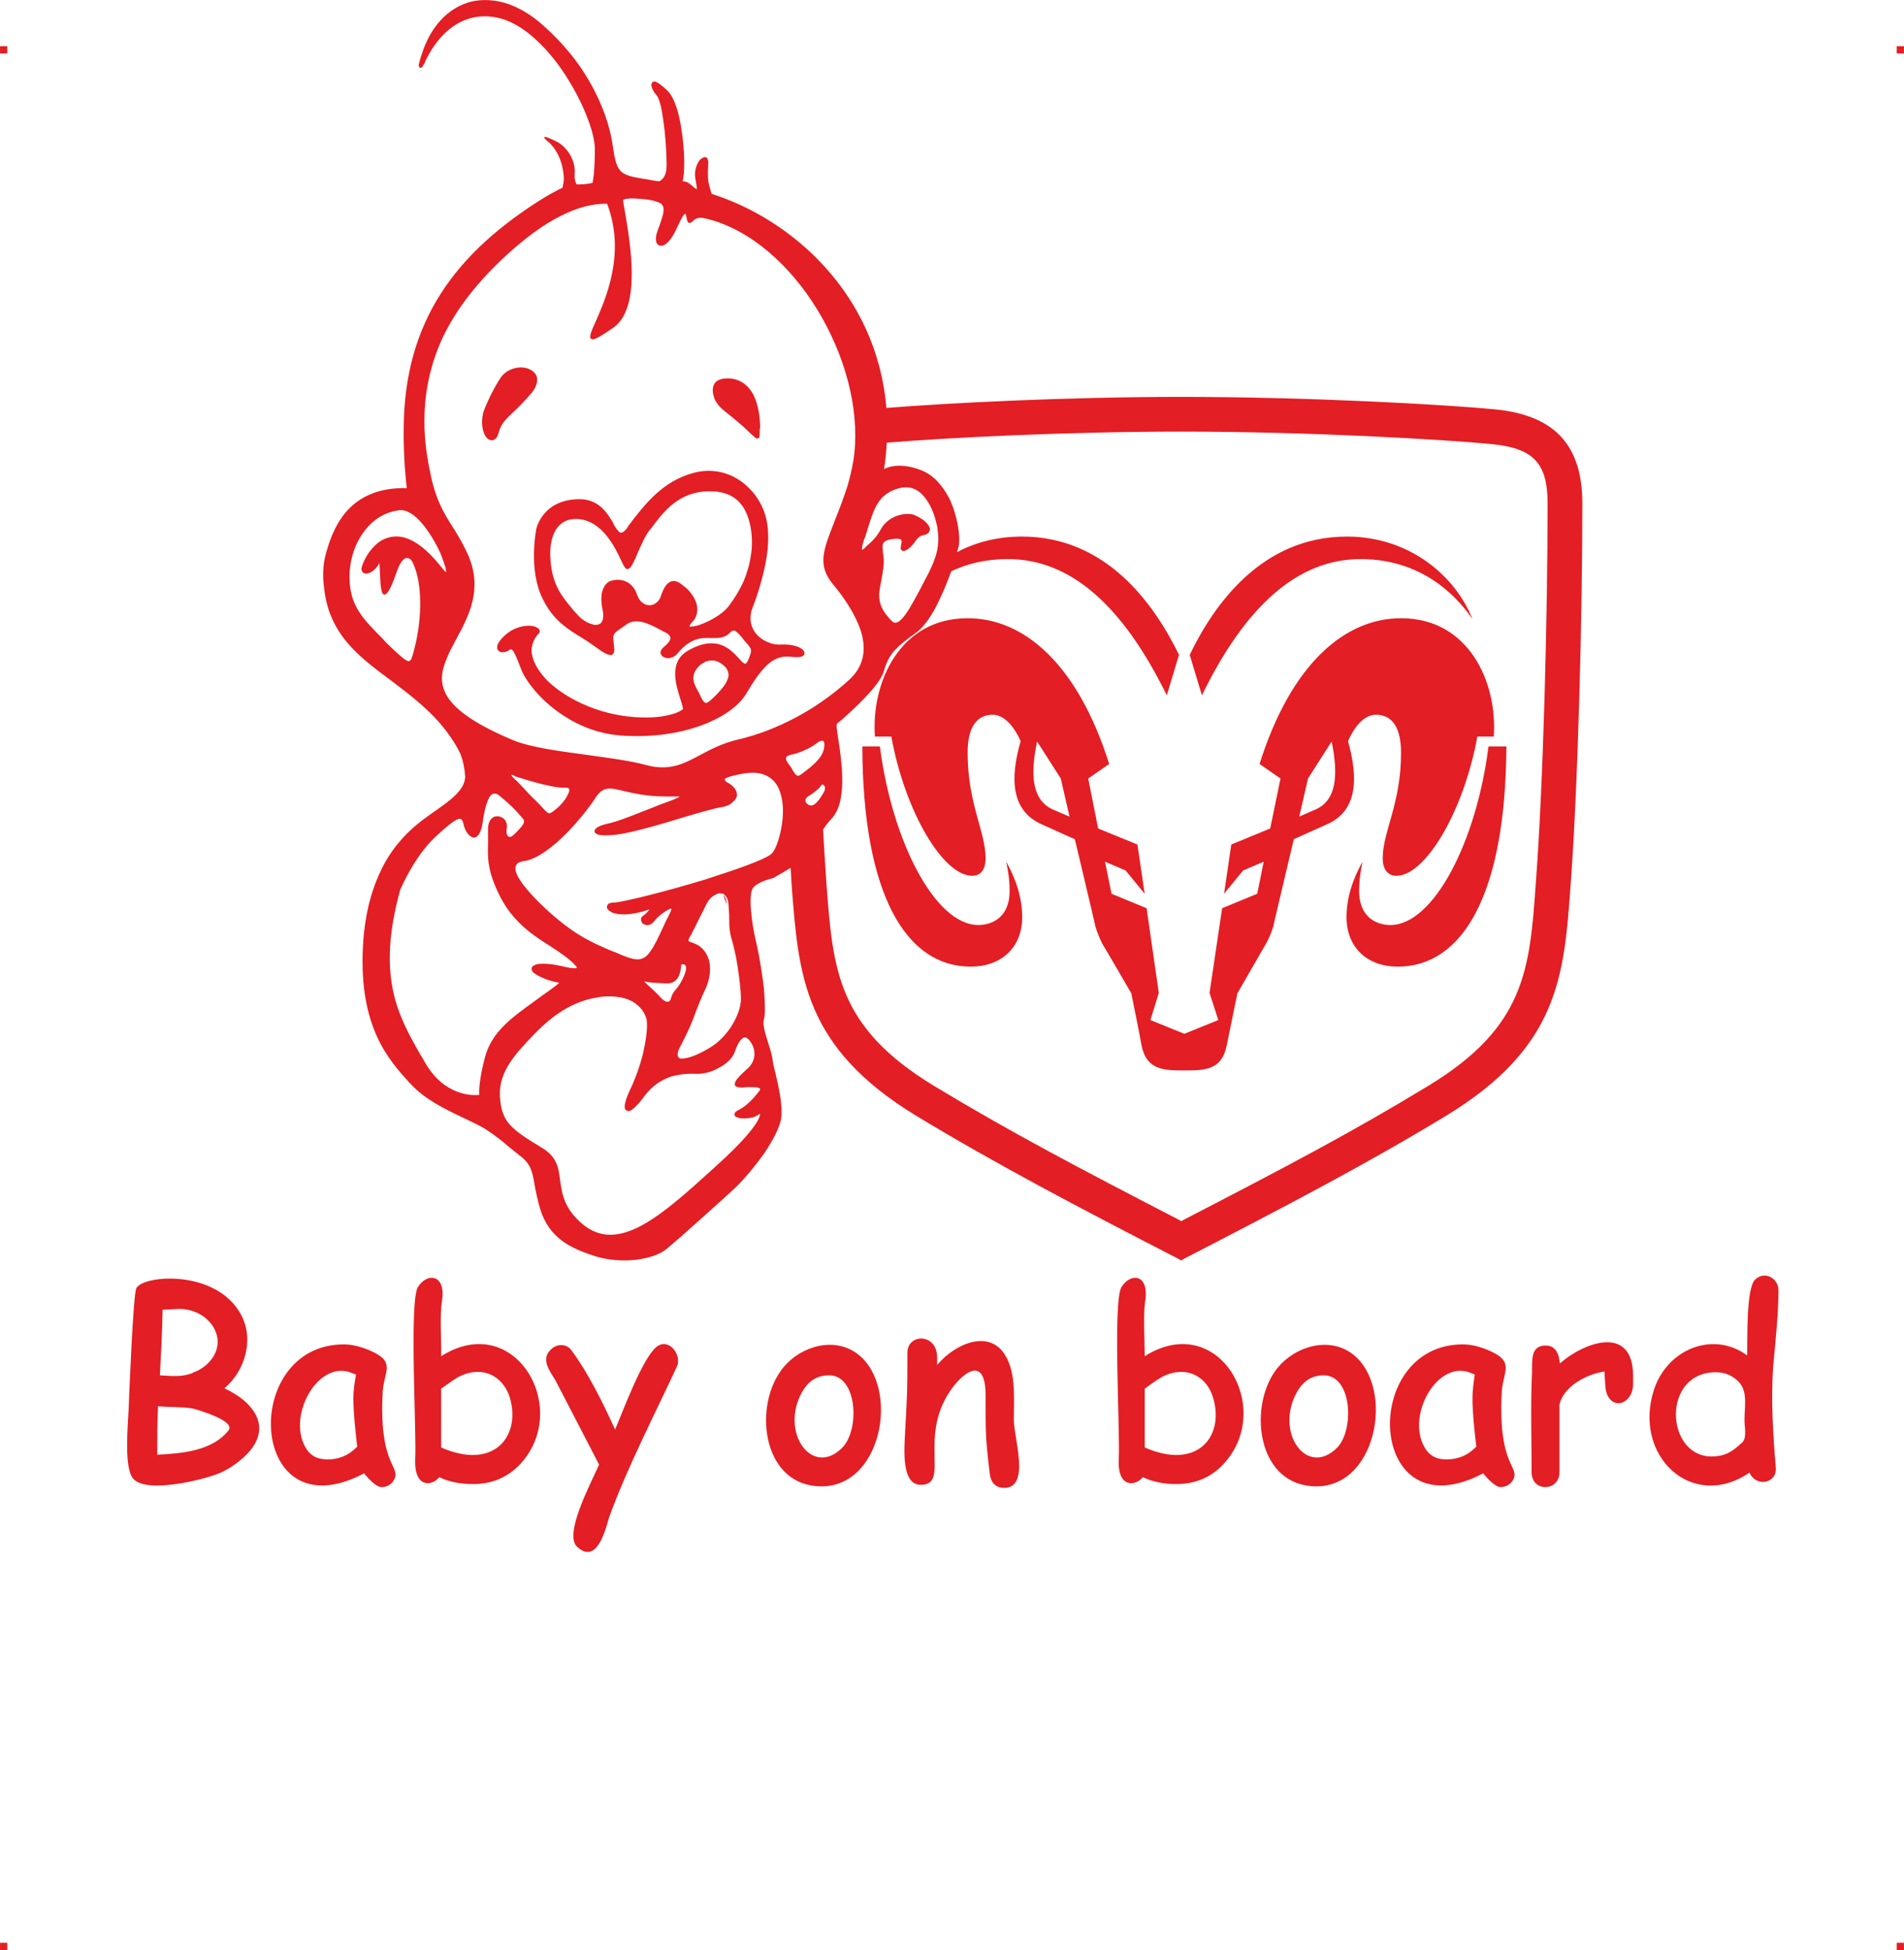 <?xml version="1.0" encoding="UTF-8"?>
<!DOCTYPE svg PUBLIC "-//W3C//DTD SVG 1.1//EN" "http://www.w3.org/Graphics/SVG/1.1/DTD/svg11.dtd">
<!-- Creator: CorelDRAW 2019 (64-Bit) -->
<svg xmlns="http://www.w3.org/2000/svg" xml:space="preserve" width="4.994in" height="5.114in" version="1.1" style="shape-rendering:geometricPrecision; text-rendering:geometricPrecision; image-rendering:optimizeQuality; fill-rule:evenodd; clip-rule:evenodd"
viewBox="0 0 1438.31 1472.94"
 xmlns:xlink="http://www.w3.org/1999/xlink"
 xmlns:xodm="http://www.corel.com/coreldraw/odm/2003">
 <defs>
  <style type="text/css">
   <![CDATA[
    .fil0 {fill:#E31E24}
   ]]>
  </style>
 </defs>
 <g id="Layer_x0020_1">
  <g id="_2724864788816">
   <g id="_621909184">
    <rect class="fil0" x="-0" y="34.88" width="5.46" height="5.5"/>
    <rect class="fil0" x="1432.85" y="34.88" width="5.46" height="5.5"/>
    <rect class="fil0" x="-0" y="1467.44" width="5.46" height="5.5"/>
    <rect class="fil0" x="1432.85" y="1467.44" width="5.46" height="5.5"/>
   </g>
   <g id="_621908544">
    <path class="fil0" d="M307.84 499.24c2.02,0.58 2.88,-0.87 3.75,-4.04 7.78,-25.94 6.92,-51.6 2.31,-64.85 -1.15,-3.46 -2.31,-6.34 -3.75,-7.78 -1.44,-1.15 -2.59,-1.44 -4.04,-0.87 -2.31,1.15 -4.61,4.61 -6.92,11.53 -4.32,12.68 -7.21,16.43 -9.22,15.85 -2.31,-0.87 -2.59,-7.78 -2.88,-14.41 -0.29,-4.9 -0.29,-9.51 -0.87,-9.8 -0.29,-0.29 0.29,0.58 0,1.15 -1.73,2.88 -4.04,5.19 -6.34,6.34l0 0c-1.15,0.58 -2.31,0.87 -3.17,0.87l0 0c-1.15,0 -2.02,-0.29 -2.59,-0.87 -0.58,-0.58 -0.87,-1.44 -1.15,-2.31 0,-1.73 2.02,-7.78 6.34,-13.55 2.88,-3.75 6.34,-7.21 10.66,-9.22 4.61,-2.02 9.8,-2.88 15.85,-1.15 7.78,2.31 16.72,8.65 27.09,21.62 2.02,2.59 3.17,4.04 4.04,4.32 0,0 0,-1.15 -0.29,-2.88 -0.87,-2.88 -2.31,-7.21 -4.32,-12.11 -6.63,-14.12 -19.02,-32.86 -30.55,-31.71 -11.53,1.44 -20.47,7.49 -26.81,16.14 -7.49,9.8 -11.24,23.06 -10.95,35.45 0.29,20.47 10.09,30.55 24.79,45.25 1.15,1.15 2.02,2.31 3.17,3.46 8.36,8.07 12.97,12.39 15.85,13.55l0 0zm822.64 -189.95c-38.91,-3.75 -141.53,-9.51 -238.09,-9.51 -85.9,0 -176.69,4.61 -222.81,8.36 -7.21,-86.47 -71.77,-142.68 -132.01,-161.7 -1.15,-3.75 -2.02,-6.63 -2.59,-9.8 -0.29,-3.46 -0.29,-7.21 0,-12.39 0.29,-2.31 -0.29,-4.04 -0.87,-4.9 -0.87,-0.87 -2.02,-0.87 -2.88,-0.29 -0.87,0.29 -1.73,0.87 -2.59,1.73 -2.31,2.88 -4.32,8.36 -3.46,13.55l0 0.29c0.87,4.04 1.15,6.34 1.15,8.36 -1.44,-0.87 -2.59,-1.73 -3.46,-2.59 -2.02,-1.73 -3.75,-3.46 -7.21,-3.46 1.73,-6.05 1.73,-23.06 -0.87,-38.91 -1.73,-12.39 -5.19,-23.92 -10.38,-29.4 -4.61,-4.32 -7.49,-6.34 -9.22,-6.92 -1.15,-0.29 -2.02,0 -2.59,0.58 -0.29,0.58 -0.58,1.44 -0.58,2.31 0.29,2.02 1.73,4.9 4.04,7.49 2.02,2.31 3.75,9.51 4.9,18.16 1.73,11.53 2.59,25.08 2.59,34.59 0,3.75 -0.58,6.34 -1.73,8.36 -0.87,1.73 -2.31,2.88 -3.75,3.75 -3.17,-0.29 -6.05,-0.87 -8.94,-1.44 -1.73,-0.29 -3.46,-0.58 -5.48,-0.87 -8.36,-1.44 -12.97,-2.88 -15.56,-6.34 -2.88,-3.75 -4.04,-9.8 -5.48,-19.89 -2.02,-13.26 -7.49,-29.98 -17.58,-47.27 -8.07,-14.12 -19.6,-28.54 -34.88,-42.08 -8.36,-7.49 -17.01,-12.68 -25.65,-15.85 -9.8,-3.46 -19.6,-4.04 -28.54,-2.02 -8.94,2.31 -17.01,7.21 -23.64,14.7 -5.19,5.77 -9.51,13.26 -12.68,21.91 -1.73,4.9 -2.88,8.65 -3.17,10.66 -0.29,0.58 -0.29,1.15 0,1.44l0 0c0.29,1.44 0.87,1.73 2.31,0.87 0.29,-0.58 0.87,-1.15 1.44,-2.31l0.29 -0.29 0 0 0 0c0.58,-1.73 17.01,-42.66 55.05,-34.88 16.72,3.46 32.86,17.87 45.83,35.17 16.72,22.77 27.96,50.15 27.96,64.28 0,6.92 -0.29,12.39 -0.58,16.72 -0.29,3.75 -0.87,6.34 -1.15,8.65 -4.9,1.15 -7.78,1.15 -10.38,1.15l0 0c-0.58,0 -1.15,0 -1.73,0 -0.58,-1.15 -0.87,-2.02 -1.15,-3.17 -0.29,-1.15 -0.29,-2.59 -0.29,-4.04 0.58,-5.48 -0.87,-10.38 -3.17,-14.7 -2.59,-4.61 -6.63,-8.65 -10.95,-10.66 -16.43,-8.07 -5.19,1.15 -4.61,1.44l0 0c0,0.29 8.65,7.21 10.38,23.64 0.29,2.02 0.29,4.04 0,5.77 -0.29,1.44 -0.58,2.88 -0.87,4.32 -1.44,0.58 -3.17,1.44 -5.19,2.59 -2.31,1.15 -4.9,2.59 -7.78,4.32 -33.72,20.75 -60.53,44.39 -78.69,72.64 -18.16,28.25 -27.96,61.4 -28.25,101.75 -0.29,22.48 1.73,40.64 2.31,45.54 -22.19,-0.58 -36.32,7.21 -45.54,17.58 -9.22,10.66 -13.55,23.92 -16.14,34.3 -1.44,6.05 -2.02,14.12 -0.87,22.77 0.87,7.78 2.59,16.14 6.05,23.64 8.65,20.18 26.23,33.44 44.97,47.27 14.41,10.95 29.69,22.48 41.22,37.76 4.9,6.34 8.36,12.11 10.95,17.58 2.02,5.48 3.17,10.95 3.46,17.01 0,10.09 -11.82,18.45 -23.92,26.81 -2.31,1.73 -4.9,3.46 -7.21,5.19 -6.92,5.19 -17.87,14.12 -27.38,29.4 -9.22,15.28 -17.29,36.89 -18.74,67.74 -2.88,59.95 19.31,84.46 34.88,101.75l1.15 1.15c10.38,11.53 25.94,19.02 39.2,25.37 6.63,3.17 12.97,6.05 17.58,8.94 8.07,5.48 10.95,7.78 14.41,10.66l0 0c2.59,2.31 5.48,4.61 10.95,8.94 8.65,6.34 9.8,12.11 11.53,22.19 0.87,4.9 2.02,10.66 4.04,17.87 3.46,11.53 9.51,19.31 17.01,24.79 7.49,5.48 16.14,8.65 25.08,11.53 9.22,2.88 20.47,3.75 30.55,2.59 9.51,-1.15 18.45,-4.04 23.64,-8.65 5.19,-4.32 14.12,-12.11 23.35,-20.47 9.8,-8.65 19.89,-17.87 26.52,-23.92 7.21,-6.63 16.43,-17.58 23.92,-28.25 6.05,-9.22 10.95,-18.45 12.11,-25.08 1.44,-10.38 -1.73,-23.64 -4.04,-33.72 -1.15,-4.32 -2.02,-8.07 -2.31,-10.66 -0.29,-3.17 -1.73,-7.78 -3.17,-12.39 -2.31,-7.21 -4.61,-14.7 -3.46,-18.45 1.15,-3.46 0.87,-12.68 0,-23.64 -0.29,-3.17 -2.88,-22.48 -6.05,-35.45 -3.17,-13.26 -6.05,-35.45 -2.02,-40.35 4.04,-4.9 14.99,-7.21 14.99,-7.21l0 0c5.19,-2.88 9.51,-5.48 13.26,-7.78 0.29,4.9 0.58,9.51 0.87,14.12 5.19,67.74 9.22,121.35 93.68,172.94 60.53,36.61 120.77,68.31 199.18,108.67l1.44 0.87 1.15 -0.87c78.69,-40.64 138.93,-72.06 199.18,-108.67 84.74,-51.6 88.78,-105.21 93.68,-172.94 5.77,-76.67 8.94,-206.38 8.94,-289.39 0,-43.81 -20.75,-66.3 -64.85,-70.91l0 0 -0 -0zm-460.61 25.08c45.25,-3.75 136.05,-8.36 222.52,-8.36 95.7,0 196.87,5.77 235.2,9.51 30.84,3.17 41.51,14.41 41.51,44.68 0,82.73 -3.17,211.57 -8.94,287.38l0 0c-4.61,65.14 -8.07,108.09 -81,152.48 -57.36,34.88 -107.8,61.4 -184.19,100.89l-2.59 1.44 -2.59 -1.44c-74.08,-38.34 -126.83,-66.01 -184.47,-100.89 -72.92,-44.39 -76.1,-87.34 -81,-152.48 -0.87,-12.39 -1.73,-26.23 -2.59,-40.93 1.44,-2.31 3.17,-4.61 5.48,-7.21 3.17,-3.17 5.48,-7.21 6.92,-12.11 2.02,-7.21 2.59,-16.14 1.73,-27.96 -0.87,-10.09 -2.02,-17.58 -2.88,-22.77 -0.87,-6.05 -1.44,-9.22 -0.58,-10.09 2.02,-1.44 14.7,-12.39 24.5,-23.35 5.48,-6.05 9.8,-12.11 10.95,-16.72 1.73,-6.05 4.04,-10.66 7.78,-14.99 3.75,-4.04 8.94,-8.36 16.43,-13.55 6.34,-4.61 12.39,-13.84 17.29,-24.21 3.46,-7.21 6.63,-14.99 9.22,-22.19 11.53,-5.48 25.65,-9.22 42.66,-9.22 47.85,0 87.05,35.45 120.2,102.9l9.22 -30.55 0 0c-19.02,-38.91 -55.05,-89.35 -118.76,-89.35 -18.45,0 -34.88,4.32 -49,11.82 0.58,-2.02 1.15,-3.75 1.44,-4.9 1.15,-6.92 -0.87,-22.48 -7.21,-35.74 -4.9,-9.22 -11.53,-17.58 -21.33,-21.33 -13.55,-5.19 -22.77,-3.46 -27.96,-0.87 1.15,-6.92 1.73,-13.55 2.02,-19.89l0 0zm-245.87 -171.5c-14.12,6.92 -28.25,17.87 -40.93,29.4 -21.04,19.31 -38.05,40.07 -49,63.41 -10.66,23.35 -15.56,49.29 -12.68,78.98 0.29,3.46 0.87,7.21 1.44,10.66 0.58,3.75 1.15,7.21 2.02,10.95 4.04,21.33 10.95,32.28 17.87,42.95 3.75,6.05 7.49,12.39 10.95,20.18 11.24,25.94 0.29,46.12 -9.22,63.7 -2.59,4.9 -5.19,9.51 -6.92,14.12 -8.65,19.89 -5.77,38.34 49.58,61.68 12.97,5.48 34.3,8.36 55.92,11.24 16.14,2.31 32.57,4.32 45.25,7.78 17.58,4.61 27.96,-0.87 40.35,-7.49 8.07,-4.32 16.72,-8.94 28.82,-11.82 14.99,-3.46 29.69,-9.22 43.81,-16.72 14.12,-7.49 27.67,-17.01 40.07,-28.25 12.11,-10.95 12.97,-24.21 8.94,-37.18 -4.32,-12.97 -13.26,-25.94 -21.04,-35.17 -11.82,-14.41 -7.49,-25.37 0.87,-46.7l0 0c2.88,-7.21 6.34,-16.14 9.8,-26.52 2.02,-6.63 3.46,-12.97 4.61,-19.31 11.24,-68.03 -38.62,-160.55 -104.63,-181.88 -3.17,-0.87 -6.05,-1.73 -9.22,-2.31 -4.04,-0.58 -6.34,1.44 -7.49,2.59l0 0c-0.58,0.58 -1.15,1.15 -1.73,1.15 -1.44,0.29 -2.02,-0.29 -2.59,-2.59 -0.29,-2.31 -0.87,-4.32 -1.15,-4.32 -0.87,0 -2.59,2.59 -6.05,10.09 -3.17,7.21 -6.34,11.24 -8.94,12.97 -1.15,0.87 -2.31,1.15 -3.17,1.15 -1.15,0 -2.02,-0.29 -2.88,-1.15 -0.87,-0.87 -1.15,-2.02 -1.15,-3.75 -0.29,-2.59 1.15,-6.34 2.59,-10.09 2.02,-6.05 4.61,-12.39 2.31,-15.56 -0.29,-0.58 -0.87,-1.15 -1.44,-1.44 -3.46,-2.02 -9.8,-3.17 -15.85,-3.46 -5.77,-0.58 -10.95,-0.29 -12.39,0.87 0,0 0,0 0,0l0 0c-0.29,0.29 0.58,4.04 1.44,9.51 3.75,22.19 12.68,72.06 -8.94,87.05 -10.95,7.49 -15.56,10.09 -17.01,8.07 -1.15,-1.73 0.58,-5.77 3.46,-12.11 7.49,-17.01 23.35,-51.88 8.94,-89.64 -11.24,-0.29 -23.06,3.17 -34.59,8.94l0 0 -0 0zm47.56 434.67c-10.95,-2.59 -16.14,-4.04 -22.19,5.77 -4.32,6.63 -15.56,21.33 -28.25,32.57 -8.36,7.21 -17.01,13.26 -24.79,14.41 -2.02,0.29 -3.75,0.87 -4.9,1.44 -1.44,1.15 -2.31,2.59 -2.02,4.61 0,2.31 1.15,4.9 3.17,8.07 4.61,7.21 13.26,16.43 23.64,25.65 19.31,17.01 31.42,21.91 43.81,27.38 1.73,0.58 3.46,1.44 5.19,2.02 22.19,9.8 23.35,7.78 38.05,-24.21 0.87,-1.73 2.02,-3.75 2.88,-5.77 0.87,-1.73 1.15,-2.59 0.87,-3.17 0,0 0,0 0,0 -0.58,0 -1.15,0 -1.73,0.58 -3.17,1.44 -7.78,4.9 -10.66,8.36l0 0c-2.31,3.17 -4.61,3.75 -6.63,3.46 -0.87,-0.29 -1.73,-0.58 -2.59,-1.15 -0.58,-0.87 -0.87,-1.44 -1.15,-2.31 -0.29,-1.44 0.29,-2.88 1.44,-3.46 1.73,-1.15 3.75,-3.17 4.9,-4.9l0 0c-14.12,4.9 -23.64,4.32 -28.25,2.31 -1.73,-0.87 -2.88,-1.73 -3.46,-2.59 -0.58,-1.15 -0.58,-2.31 0.29,-3.46l0 0c0.58,-0.87 2.31,-1.44 4.9,-1.44 6.63,-0.29 38.91,-8.36 68.31,-17.29 23.35,-7.49 44.97,-14.99 50.15,-19.31 3.46,-2.59 7.49,-14.41 8.65,-26.81 0.58,-6.34 0.29,-12.68 -1.44,-18.45 -1.44,-5.48 -4.32,-10.09 -8.94,-12.97 -4.61,-2.88 -10.66,-4.04 -19.31,-2.59 -6.34,1.15 -11.24,2.31 -13.55,3.75 -1.15,0.58 -0.58,2.02 2.88,3.75 2.31,1.44 4.04,3.17 4.9,4.9 0.87,1.44 1.15,3.17 0.87,4.9 -0.58,1.44 -1.44,2.88 -2.88,4.04 -1.73,2.02 -4.9,3.46 -8.65,4.04 -4.32,0.58 -14.41,3.46 -26.23,6.92 -17.87,5.48 -40.07,12.11 -53.04,13.84 -8.07,0.87 -12.68,0.58 -14.7,-0.29 -1.15,-0.58 -1.73,-1.15 -2.02,-2.02 0,-0.87 0.29,-1.73 1.15,-2.31 1.15,-1.44 4.32,-2.59 7.78,-3.46 6.34,-1.15 17.01,-5.19 27.67,-9.51 5.48,-2.02 10.66,-4.32 15.56,-6.05 7.21,-2.59 11.53,-4.32 12.11,-5.19 -0.29,0 -3.17,0 -9.8,0 -14.41,0 -24.5,-2.31 -31.99,-4.04zm-44.96 -2.59c-10.38,0.58 -37.47,-8.65 -37.76,-8.65l0 -0.29c-1.44,-0.58 -2.31,-0.87 -2.59,-0.87 0,0.87 0.87,1.73 2.02,2.88 2.31,1.73 4.04,4.04 7.21,7.21 2.31,2.59 5.48,6.05 10.09,10.38 1.73,1.73 3.17,3.17 4.32,4.61 4.9,5.19 4.9,5.19 9.8,1.15 3.46,-2.59 7.49,-7.21 9.22,-11.24 0.58,-1.15 1.15,-2.31 1.15,-3.17 0,-0.87 -0.29,-1.44 -0.87,-1.73 -0.58,-0.29 -1.44,-0.29 -2.59,-0.29l0 -0zm190.53 -33.73c-6.63,5.48 -17.29,8.36 -17.29,8.36l0 0c-5.19,0.87 -6.34,2.02 -6.05,3.46 0,1.44 1.15,2.88 2.31,4.61 0.58,0.87 1.15,1.44 1.73,2.31 0.29,0.58 0.58,1.15 0.87,1.73 0.87,1.15 1.44,2.31 2.02,2.88 1.15,1.44 2.31,2.02 4.04,0.58 0.58,-0.29 1.15,-0.87 2.02,-1.44 4.61,-3.46 12.39,-9.22 14.99,-15.85 0.87,-2.59 1.15,-4.9 0.87,-6.63l0 0c0,-0.58 -0.29,-1.15 -0.58,-1.44l0 0c-0.29,-0.29 -0.87,-0.29 -1.15,-0.29 -1.15,0 -2.31,0.58 -3.75,1.73l-0 -0zm-0.29 35.74c-2.31,2.02 -4.9,3.75 -5.48,4.04l0 0c-1.15,0.58 -2.02,1.15 -2.31,2.02l-0.29 0c-0.29,0.58 -0.29,1.15 -0.29,2.02 0,0.58 0.29,1.15 0.87,1.73 0.58,0.58 1.15,1.15 2.31,1.44 1.73,0.58 3.46,-0.29 5.19,-2.02 2.02,-2.02 3.75,-4.9 5.48,-7.78 1.15,-2.02 1.15,-3.75 0.58,-4.61 -0.29,-0.29 -0.58,-0.58 -0.58,-0.87 -0.29,0 -0.58,-0.29 -0.87,-0.29l0 0c-0.29,0 -0.87,0 -1.15,0.58 -0.58,1.15 -2.02,2.59 -3.46,3.75l0 0zm-287.95 35.17c-15.85,14.7 -25.94,38.62 -26.52,39.78 -18.16,65.43 -1.73,94.83 14.41,123.37l0 0c1.44,2.31 2.59,4.32 3.75,6.34 14.7,26.52 36.61,25.94 41.51,25.37 -0.29,-3.17 0,-12.11 4.32,-28.54 5.19,-19.02 19.6,-29.4 38.05,-42.66 1.44,-1.15 3.17,-2.31 5.48,-4.04l2.88 -2.02c6.92,-4.9 9.51,-6.92 9.51,-7.49 0,0 -0.87,0 -2.88,-0.58 -2.59,-0.58 -6.05,-1.44 -10.38,-3.46 -3.75,-1.73 -6.05,-3.17 -6.92,-4.61 -0.87,-1.44 -0.58,-2.59 0,-3.46 0.58,-0.58 1.73,-1.15 3.17,-1.73 4.04,-0.87 11.24,-0.58 20.75,1.73 4.61,1.15 7.78,1.44 9.22,1.15 0.29,-0.29 0.58,-0.29 0.58,-0.29 0,-0.58 -0.58,-1.15 -1.44,-2.02 -2.88,-3.46 -9.8,-8.65 -19.31,-14.7 -10.66,-6.63 -18.45,-12.39 -24.79,-19.31 -6.63,-6.92 -11.24,-14.41 -15.56,-24.21 -6.63,-15.28 -6.34,-23.92 -6.05,-33.72 0,-3.17 0,-6.05 0,-9.51 -0.29,-5.48 1.44,-8.65 3.75,-10.09 1.15,-0.87 2.31,-0.87 3.75,-0.87 1.15,0 2.31,0.58 3.46,1.15 2.31,1.44 3.75,4.32 3.17,7.78 -0.29,2.31 -0.29,4.04 0.29,5.19 0.29,0.58 0.58,1.15 1.15,1.15 0.29,0.29 0.87,0.29 1.44,0.29 0.87,-0.29 2.02,-1.15 3.17,-2.31 0.58,-0.58 1.44,-1.44 2.02,-2.02 3.46,-3.75 6.63,-6.92 4.04,-9.51 -0.58,-0.58 -1.15,-1.44 -2.02,-2.31 -3.17,-3.75 -6.92,-7.78 -15.28,-14.7 -4.04,-3.46 -6.92,-1.73 -8.65,2.31 -2.31,4.9 -3.75,12.39 -4.61,19.31 -0.87,4.32 -2.02,6.92 -3.46,8.36 -0.87,0.87 -2.02,1.44 -3.17,1.44 -0.87,-0.29 -2.02,-0.58 -2.88,-1.44 -2.02,-1.73 -3.75,-4.61 -4.61,-8.36 -0.87,-4.04 -2.02,-5.19 -4.61,-4.04 -3.46,1.44 -8.65,5.77 -16.72,13.26l0 0zm161.7 109.82c-0.29,0 -0.58,0 -0.58,0l-0.29 0c-2.31,-0.58 -3.17,-0.87 -3.17,-0.87 0,0.29 2.02,2.31 4.61,4.61 2.02,1.73 4.32,4.04 6.34,6.05 2.31,2.88 4.32,4.32 6.05,4.9 0.29,0 0.87,0 1.15,0 0.29,0 0.58,-0.29 0.87,-0.29 0.58,-0.58 1.15,-1.44 1.44,-2.88 0.87,-2.88 2.02,-4.32 3.46,-6.05 1.73,-2.02 4.04,-4.9 6.63,-11.24 1.44,-3.75 1.44,-6.05 0.58,-6.92 -0.29,-0.58 -0.58,-0.58 -0.87,-0.87 -0.58,0 -0.87,0 -1.44,0 -0.58,0 -0.87,0.29 -0.87,0.58l0 0 0 0.58c-0.29,3.46 -1.15,13.26 -10.66,13.26 -7.21,-0.29 -11.53,-0.58 -13.26,-0.87l0 0zm-83.3 35.45c-0.58,0.58 -1.15,1.15 -1.44,1.44l-2.02 2.02c-14.12,14.7 -27.09,28.25 -26.23,46.98 0.58,9.8 2.59,16.14 7.49,21.62 4.9,5.48 12.39,10.38 23.92,17.29 11.82,6.92 12.97,15.28 14.12,25.08 1.44,9.8 2.88,21.04 17.01,32.86 27.38,22.77 59.95,-6.92 99.73,-42.95l0 0 0.58 -0.58c21.91,-19.6 30.55,-31.13 32.86,-36.61 0.58,-1.44 0.87,-2.31 0.87,-2.88 0,0 0,-0.29 0,-0.29 -0.29,0 -0.87,0.29 -1.73,0.87 -3.17,2.31 -9.51,2.88 -13.55,2.31 -1.15,-0.29 -2.02,-0.58 -2.88,-0.87 -0.87,-0.58 -1.44,-1.44 -1.15,-2.59 0,-0.58 0.87,-1.44 2.31,-2.31 3.46,-1.73 6.34,-3.75 8.94,-6.34 2.59,-2.31 4.9,-5.19 7.21,-8.07 0.87,-1.15 1.15,-2.02 0.58,-2.31 -1.44,-1.15 -6.05,-0.87 -10.66,-0.87 -0.87,0 -1.73,0.29 -2.59,0.29 -5.48,0 -6.63,-1.73 -4.9,-4.9 1.15,-2.31 4.61,-5.48 8.36,-8.94 3.75,-3.17 5.48,-6.92 5.77,-10.66 0.29,-4.04 -1.15,-8.07 -4.04,-11.53 -0.58,-0.58 -1.15,-1.15 -1.73,-1.44 -0.87,-0.58 -1.73,-0.58 -2.31,-0.29 -1.15,0.58 -2.02,1.44 -2.88,2.59l0 0c-1.73,2.31 -2.88,5.48 -4.04,8.65 -1.44,4.04 -5.77,8.36 -11.24,11.24 -5.19,3.17 -11.24,4.9 -17.01,4.9 -5.48,-0.29 -12.39,0 -19.6,2.02 -6.92,2.31 -14.12,6.63 -20.18,14.7 -4.32,6.05 -8.07,9.51 -10.38,10.95 -1.44,0.58 -2.31,0.58 -3.17,0 -0.87,-0.29 -1.44,-1.44 -1.44,-2.88 0,-2.31 1.15,-6.63 4.04,-12.68 4.04,-8.36 7.49,-18.16 9.8,-27.38 2.31,-10.09 3.46,-19.02 2.88,-24.21 0,-0.29 0,-0.58 0,-0.87 -0.87,-4.61 -3.75,-9.51 -9.22,-13.26 -5.48,-3.75 -13.84,-5.77 -25.37,-4.61 -1.15,0.29 -2.31,0.29 -3.17,0.58 -22.48,3.46 -38.34,19.02 -43.52,23.92l-0 0zm126.54 -94.83c-5.19,10.38 -11.82,23.64 -11.82,23.64l-0.29 0.29c-1.73,3.17 -2.02,4.04 -1.15,4.61 0.58,0.29 1.15,0.58 2.31,0.87 0.87,0.29 2.02,0.87 3.46,1.44l0 0 0 0c4.04,2.02 7.49,6.05 9.22,11.82 1.44,5.77 1.15,13.26 -2.59,21.62l0 0 -0.29 0.58 0 0c-3.17,6.63 -4.9,11.53 -6.92,16.43 -2.59,7.21 -5.19,13.84 -11.24,25.37 -2.02,3.46 -2.88,6.05 -2.59,7.78 0,1.15 0.58,1.73 1.44,2.31 0.87,0.29 2.31,0.29 4.32,0 5.48,-0.87 13.26,-4.61 19.6,-8.65 6.05,-3.75 10.95,-9.22 14.7,-14.7 4.32,-6.63 6.92,-13.55 7.49,-18.45 0.58,-4.61 -0.29,-12.97 -1.44,-21.62 -1.15,-9.22 -3.17,-19.02 -4.61,-23.92 -2.31,-6.92 -2.59,-12.11 -2.59,-18.45 0,-3.17 -0.29,-6.63 -0.58,-10.95 -0.29,-2.88 -1.15,-4.9 -2.31,-6.05 -0.87,-1.15 -2.02,-1.73 -3.17,-1.73 -1.44,-0.29 -2.59,0 -4.04,0.87 -2.59,1.15 -5.19,3.46 -6.92,6.92l0 0 0 -0zm150.75 -314.47c-1.15,0 -2.31,0 -3.75,0.29 -16.72,3.46 -20.47,15.56 -24.5,28.25 -0.87,2.88 -1.73,5.77 -2.59,8.36 -1.73,4.04 -2.59,7.49 -2.59,9.51 0,0.29 0,0.58 0.29,0.87 0.29,-0.29 0.87,-0.58 1.73,-1.44 1.44,-1.44 2.59,-2.59 3.75,-3.46 2.88,-2.88 5.19,-4.61 8.94,-11.53 2.59,-4.32 6.63,-7.21 10.66,-8.94 4.9,-2.02 10.38,-2.31 13.84,-1.15 2.88,1.15 5.77,2.88 8.07,4.61 1.15,1.15 2.31,2.31 3.17,3.75 0.87,1.15 1.15,2.59 0.58,3.75 0,0.29 -0.29,0.87 -0.58,1.15 -1.15,1.44 -2.31,1.73 -3.75,2.02 -1.73,0.29 -3.75,0.87 -6.34,4.61 -2.31,3.46 -5.19,6.05 -7.21,6.92 -0.58,0.29 -1.44,0.58 -2.02,0.58 -0.87,-0.29 -1.44,-0.58 -1.73,-1.44 -0.29,-0.87 -0.29,-1.73 0.29,-3.17l-0.29 0c0.87,-2.31 0.58,-3.75 -0.29,-4.32 -1.73,-0.58 -4.32,-0.58 -8.65,0.29 -5.77,1.44 -5.19,4.61 -4.61,9.51 0.29,1.73 0.29,3.46 0.58,5.19 0.29,4.9 -0.87,10.38 -1.73,15.85 -0.87,3.75 -1.44,7.21 -1.73,10.66 0,4.04 0.58,7.21 2.02,10.09 1.44,3.17 3.75,6.34 7.49,10.09 2.02,2.31 4.61,1.44 6.92,-0.87 4.32,-4.04 8.94,-12.68 12.97,-20.18 0.87,-1.44 1.44,-2.59 2.02,-3.75l0.87 -1.73c6.63,-12.39 12.39,-22.77 12.39,-35.17 0,-2.59 -0.29,-6.05 -0.87,-9.8 -1.44,-6.63 -3.75,-13.84 -7.78,-19.6 -3.75,-5.77 -8.94,-9.8 -15.56,-9.8zm-319.66 -56.21c0,0 4.32,-12.68 12.97,-26.23 4.04,-6.05 11.24,-8.65 17.29,-8.07 2.31,0.29 4.32,0.87 6.05,2.02 1.73,0.87 3.17,2.31 4.04,4.32 1.15,3.17 0.58,7.49 -3.75,12.97 -6.05,6.92 -10.66,11.53 -14.41,14.99 -5.48,5.19 -8.65,8.36 -10.38,14.7 -0.87,3.46 -2.31,5.19 -4.04,5.77 -1.15,0.29 -2.02,0.29 -3.17,-0.29 -0.87,-0.29 -1.73,-1.15 -2.59,-2.31 -2.31,-3.46 -3.75,-9.8 -2.02,-17.58l0 -0.29 0 -0zm174.96 -10.38c0,0 -7.78,-17.29 12.39,-15.56 7.49,0.87 12.68,5.19 16.14,10.95 4.9,8.65 5.77,19.89 5.77,26.23 -0.29,0.87 -0.29,1.73 -0.29,2.31 0,4.32 0,6.05 -2.31,5.77l0 0c-0.87,-0.29 -2.31,-1.73 -4.9,-4.04 -1.44,-1.44 -3.17,-3.17 -5.48,-5.19 -4.32,-3.75 -7.78,-6.63 -10.66,-8.94 -5.19,-4.04 -8.36,-6.63 -10.66,-11.53l0 0zm-134.9 98.58c0,-0.29 4.32,-22.77 32.57,-23.06 14.99,0 21.33,10.66 25.94,18.45l-0.29 0c1.73,2.88 3.17,5.19 4.61,6.34 1.44,1.15 3.17,0.58 6.05,-3.17l0.58 -1.15c12.68,-16.72 25.94,-34.01 49.58,-40.35 11.82,-3.17 23.35,-1.15 32.57,4.32 10.09,6.05 17.87,15.85 21.33,27.09 2.88,8.94 2.88,19.89 1.44,30.55 -2.31,15.56 -7.21,30.55 -10.95,40.07 -1.15,2.59 -1.44,5.48 -1.44,8.36 0,3.75 1.44,7.49 3.75,10.66 2.31,2.88 5.77,5.48 9.51,6.92 3.17,1.44 6.63,2.02 10.38,1.73 7.49,-0.29 12.68,1.44 15.28,3.46 1.15,0.87 1.73,1.73 1.73,2.59 0.29,0.87 0,2.02 -1.15,2.59 -1.44,0.87 -4.32,1.15 -8.94,0.58 -7.21,-0.87 -12.97,1.44 -18.16,6.34 -5.19,4.9 -10.09,12.11 -15.56,21.33 -5.77,9.8 -18.45,18.74 -35.74,24.79 -15.56,5.48 -34.88,8.36 -56.21,7.21 -18.16,-0.87 -33.44,-6.92 -45.83,-14.99 -18.45,-11.82 -29.69,-27.67 -32.57,-35.74 -2.59,-6.92 -4.32,-10.95 -5.77,-13.26 -1.15,-1.44 -2.02,-1.73 -2.88,-0.87 -1.73,1.44 -4.32,2.02 -6.34,1.73 -0.87,-0.29 -1.44,-0.58 -2.02,-1.15 -0.58,-0.58 -0.87,-1.44 -0.87,-2.31 -0.29,-2.02 1.44,-5.19 5.48,-8.94 6.63,-6.34 14.99,-8.07 20.47,-7.49 1.44,0.29 2.88,0.58 3.75,1.15 1.15,0.29 1.73,1.15 2.31,2.02 0.29,1.15 0,2.31 -1.15,3.17 -3.17,3.46 -4.61,7.49 -4.9,11.82 0,3.75 1.15,7.78 3.46,12.11 2.31,4.04 5.48,8.36 9.8,12.39 15.28,14.12 41.51,25.94 70.04,26.52 10.09,0.29 17.29,-0.87 22.19,-2.31 4.9,-1.15 7.49,-2.88 8.65,-3.75 0.58,-0.29 -0.29,-3.46 -1.73,-7.78 -3.46,-10.95 -8.94,-28.25 5.77,-36.61 21.62,-12.39 31.99,-1.15 38.34,5.77 1.73,2.02 3.17,3.46 4.32,4.04 1.15,0.29 2.02,-0.58 3.46,-4.32 2.31,-6.05 2.02,-6.34 -1.15,-10.38 -0.58,-0.58 -1.44,-1.73 -2.31,-2.59 -2.59,-3.46 -4.9,-6.05 -6.63,-7.21 -1.44,-0.87 -2.88,-0.58 -4.32,1.15 -4.32,4.32 -8.94,4.04 -14.12,4.04 -7.21,-0.29 -15.56,-0.58 -25.94,12.11 -2.31,2.59 -5.77,3.46 -8.36,2.88l0 0c-0.87,-0.29 -1.73,-0.58 -2.59,-1.15l0 0c-0.58,-0.58 -1.15,-1.44 -1.44,-2.31 -0.29,-1.44 0.58,-3.17 2.59,-4.9 2.88,-2.31 4.61,-4.61 4.9,-6.34 0,-1.73 -1.15,-3.46 -4.61,-4.9 -1.15,-0.58 -2.59,-1.44 -4.32,-2.31 -7.21,-3.75 -16.72,-8.65 -24.21,-3.46 -1.44,1.15 -2.88,2.02 -4.04,2.88 -5.48,3.75 -6.63,4.32 -5.77,10.38l0 0.87c0.58,3.46 0.87,6.63 -0.29,8.07l0 0c-1.44,2.02 -4.9,1.15 -12.68,-4.61 -3.46,-2.59 -6.92,-4.9 -10.66,-7.21 -10.95,-6.63 -22.19,-13.55 -29.98,-29.69 -10.95,-21.91 -4.9,-51.88 -4.9,-52.17l0 0 0 0zm31.42 -8.07c-22.48,-1.15 -20.75,27.09 -20.75,27.09l0 0.29c0.58,21.33 8.36,30.55 17.01,40.93 0.58,0.87 1.44,1.73 2.59,2.88 3.75,4.61 8.36,7.49 12.39,8.36 1.44,0.58 3.17,0.58 4.61,0 1.15,-0.29 2.02,-1.15 2.59,-2.31 0.87,-1.73 1.15,-4.04 0.58,-7.49 -1.44,-6.63 -1.44,-11.24 -0.58,-14.7 1.44,-5.48 4.61,-7.78 6.63,-8.36 2.02,-0.58 7.21,-1.73 12.11,0.87 2.88,1.44 5.77,4.32 7.49,9.22 1.15,3.17 2.59,5.48 4.61,6.63 1.44,1.15 3.17,1.73 4.9,1.73 1.73,0 3.46,-0.58 4.61,-1.44 1.73,-1.15 2.88,-2.59 3.75,-4.61 1.44,-4.61 3.17,-8.36 5.48,-10.38 2.59,-2.31 5.48,-2.59 9.22,-0.29 1.15,0.87 2.59,2.02 4.04,3.17 3.17,2.59 6.05,6.34 7.78,10.38 1.73,4.32 2.02,9.22 -0.87,13.84 -0.58,0.87 -1.15,1.73 -2.02,2.31 -1.15,1.44 -1.73,2.31 -1.73,2.88l0 0c0,0.29 0.58,0.29 0.87,0.29 1.15,0 2.59,-0.29 4.32,-0.58 7.49,-2.02 19.31,-8.07 24.5,-14.99 4.61,-6.05 8.36,-12.39 11.24,-18.74 2.59,-6.34 4.61,-12.97 5.48,-19.89 0.29,-1.15 0.29,-2.59 0.58,-4.32 0.58,-7.21 0,-17.29 -3.46,-25.94 -3.46,-8.65 -9.8,-15.56 -21.62,-17.29l0 0c-0.87,-0.29 -1.44,-0.29 -2.31,-0.29 -25.08,-2.02 -37.18,13.26 -45.25,23.35 -1.15,1.73 -2.31,3.17 -3.46,4.61 -3.75,4.04 -6.92,11.53 -9.8,17.87 -2.31,5.77 -4.61,10.66 -6.34,12.11 -1.44,0.87 -2.59,0.87 -3.46,-0.58 -0.87,-0.87 -1.73,-2.88 -2.88,-5.19 -4.61,-10.09 -14.41,-30.27 -32.86,-31.42l0 -0zm91.08 130.29c0.87,1.44 1.44,2.88 1.73,3.75 1.73,3.46 2.88,4.9 4.32,4.9 1.44,-0.29 3.75,-2.31 7.78,-6.34 4.04,-4.32 6.92,-7.78 8.07,-10.95 1.44,-2.88 1.15,-5.48 -0.29,-8.36 -0.58,-0.87 -1.44,-1.73 -2.31,-2.59 -2.02,-1.73 -4.32,-3.17 -7.21,-3.75 -2.88,-0.29 -5.77,0 -8.65,2.02 -1.44,0.58 -2.59,1.73 -3.75,3.17 -6.34,6.63 -2.31,13.84 0.29,18.16l0 0zm21.62 161.41c-0.87,-2.59 -1.73,-4.9 -2.59,-7.49l0.29 0c1.15,1.44 2.02,3.46 2.02,6.34l0.29 1.15 0 0zm509.32 -216.76c-41.8,0 -82.73,33.44 -106.94,110.11l15.85 10.95 -7.78 37.76 -29.4 12.11 -5.48 37.18 14.41 -17.58 15.56 -6.63 -4.9 24.21 -26.52 10.95 -9.51 63.99 6.63 20.47 -25.65 10.38 -25.65 -10.38 6.34 -20.47 -9.22 -63.99 -26.52 -10.95 -4.9 -24.21 15.56 6.63 14.41 17.58 -5.48 -37.18 -29.69 -12.11 -7.49 -37.76 15.85 -10.95c-24.21,-76.67 -65.14,-110.11 -106.94,-110.11 -51.6,0 -72.92,49 -70.04,89.35l12.39 0c10.38,57.07 39.2,105.21 61.11,105.21 6.63,0 10.09,-4.9 10.09,-13.26 0,-20.18 -13.55,-41.22 -13.55,-79.56 0,-17.87 5.77,-28.82 19.02,-28.82 8.94,0 16.43,9.51 21.04,19.89 -8.36,28.82 -6.92,52.75 15.85,62.84 11.24,5.19 25.08,11.24 25.08,11.24 0,0 14.7,61.68 15.56,66.01 1.15,4.04 3.46,9.51 5.19,12.97 2.88,4.61 21.91,37.47 21.91,37.47 0,0 6.63,32.57 7.78,39.49 3.75,18.74 17.29,18.74 32.28,18.74 14.99,0 28.25,0 31.99,-18.74 1.44,-6.92 8.07,-39.49 8.07,-39.49 0,0 19.02,-32.86 21.62,-37.47 2.02,-3.46 4.32,-8.94 5.48,-12.97 0.87,-4.32 15.56,-66.01 15.56,-66.01 0,0 13.55,-6.05 25.08,-11.24 22.77,-10.09 23.92,-34.01 15.85,-62.84 4.61,-10.38 11.82,-19.89 21.04,-19.89 13.26,0 19.02,10.95 19.02,28.82 0,38.34 -13.84,59.38 -13.84,79.56 0,8.36 3.75,13.26 10.38,13.26 21.62,0 50.73,-48.14 61.11,-105.21l12.39 0c2.88,-40.35 -18.45,-89.35 -70.04,-89.35l0 0 0 0zm-262.59 144.7c-16.14,-6.92 -17.87,-25.94 -12.39,-51.6l17.87 27.96 6.63 28.82c0,0 -6.63,-2.88 -12.11,-5.19l0 0zm197.45 0c-5.48,2.31 -11.82,5.19 -11.82,5.19l6.63 -28.82 17.87 -27.96c5.19,25.65 3.75,44.68 -12.68,51.6l0 0zm131.15 -47.85c-8.94,71.77 -41.51,134.9 -74.08,134.9 -10.66,0 -23.64,-6.05 -23.64,-25.65 0,-8.36 1.15,-15.56 2.59,-22.19 -3.46,6.34 -12.11,22.19 -12.11,41.8 0,23.35 16.14,37.47 38.62,37.47 49,0 81.57,-54.19 82.15,-166.32 0,0 -9.22,0 -13.55,0l0 0zm-106.94 -158.53c46.7,0 81.57,29.11 94.83,62.26 -7.49,-10.66 -32.86,-45.25 -84.46,-45.25 -47.56,0 -87.05,35.45 -119.91,102.9l-9.22 -30.55c18.74,-38.91 55.05,-89.35 118.76,-89.35l0 0zm-366.07 158.53c0.29,112.13 33.15,166.32 81.86,166.32 22.77,0 38.91,-14.12 38.91,-37.47 0,-19.6 -8.65,-35.45 -12.11,-41.8 1.44,6.63 2.59,13.84 2.59,22.19 0,19.6 -12.97,25.65 -23.64,25.65 -32.57,0 -65.14,-63.13 -74.37,-134.9 -4.04,0 -13.26,0 -13.26,0l0 0z"/>
    <path class="fil0" d="M164.59 1113.19c-11.53,4.61 -53.32,14.99 -63.7,4.04 -7.49,-7.49 -4.32,-40.35 -3.75,-52.75 0.29,-8.65 3.46,-86.76 5.77,-91.37 4.9,-10.09 60.24,-14.7 78.98,19.6 10.38,18.74 3.17,42.95 -12.39,55.92 24.21,11.24 37.76,31.99 13.55,53.04l0 0c-5.77,4.9 -11.82,8.94 -18.45,11.53l0 0 -0 -0zm-29.11 -124.52l-12.68 0.58c-0.29,16.43 -1.15,32.86 -2.02,49.58 9.8,0.58 16.14,1.44 24.79,-1.73l0 -0.29c3.75,-1.15 6.92,-3.17 9.8,-5.48l0 0c20.18,-17.58 3.46,-42.66 -19.89,-42.66zm10.09 75.23c-8.94,-1.44 -17.29,-0.87 -26.23,-1.73 -0.58,12.39 -0.58,24.21 -0.58,36.61 18.74,-0.87 41.8,-2.88 53.9,-18.45 5.48,-6.92 -22.48,-15.28 -27.09,-16.43l-0 0zm142.68 59.38c-4.32,0 -10.66,-7.21 -13.26,-10.38 -87.63,46.12 -94.25,-97.43 -15.28,-97.43 6.34,0 12.68,1.73 19.02,4.32l0 0c20.75,8.65 11.53,15.56 10.38,30.84l0 0c-3.17,55.92 13.26,56.5 8.94,66.3 -1.73,4.04 -5.48,6.34 -9.8,6.34l-0 0zm-21.33 -67.16c0,-6.05 0.87,-11.53 2.02,-17.87l-4.61 -1.73c-25.37,-8.65 -48.71,35.45 -32.28,58.8l0 0c1.73,2.31 3.75,4.04 6.05,5.19l0 0c6.92,3.17 17.01,2.02 23.35,-1.44l0 0c2.88,-1.44 5.77,-3.75 8.36,-6.34 -1.44,-12.68 -2.88,-25.37 -2.88,-36.61zm90.51 64.85c-9.22,0 -17.58,-1.44 -25.65,-5.19 -5.48,6.92 -19.02,8.36 -18.16,-13.55 1.15,-19.89 -4.61,-119.04 2.02,-130 6.92,-11.24 21.62,-10.09 18.16,10.95 -1.73,10.38 -0.29,29.98 -0.58,41.22 55.63,-35.17 98.58,39.2 59.95,81.28l0 0c-9.8,10.38 -21.62,15.28 -35.74,15.28zm3.46 -84.74c-5.19,0 -10.09,1.44 -14.99,4.04l0 0c-4.04,2.31 -8.07,5.48 -12.68,8.65l0 44.39c39.78,17.58 60.53,-8.36 51.88,-37.76 -3.46,-10.95 -12.11,-19.31 -24.21,-19.31zm150.46 -4.04c-17.01,36.61 -37.18,75.52 -51.02,113.28l0 0c-2.02,5.77 -8.36,37.47 -24.21,23.06 -10.66,-9.22 10.09,-47.85 16.43,-62.26l-33.15 -63.99c-4.32,-6.92 -10.95,-15.56 -3.46,-22.77l0 0c4.32,-4.61 12.11,-4.9 15.85,0.58l0 0c12.68,17.29 23.06,38.34 32.86,59.67 5.48,-12.68 20.47,-53.61 31.13,-62.26 9.22,-7.78 19.6,6.05 15.56,14.7zm109.24 90.51c-43.81,0 -51.6,-57.65 -31.13,-86.76l0 0c11.53,-17.01 36.61,-26.52 55.34,-15.28 35.74,21.62 23.64,102.04 -24.21,102.04zm5.77 -83.88c-9.22,0 -15.56,4.32 -20.18,12.11l0 0c-17.58,30.55 7.21,65.43 29.98,42.66 13.55,-13.55 11.53,-54.77 -9.8,-54.77l-0 0zm132.3 85.03c-6.63,0 -10.09,-4.04 -10.95,-10.38l0 0c-3.46,-28.54 -3.17,-32.57 -3.17,-59.38 0,-28.82 -14.99,-19.02 -24.5,-6.63l0 0c-27.96,36.61 -1.44,74.08 -24.5,74.08 -14.99,0 -12.39,-27.96 -11.82,-39.78 1.73,-32.28 1.73,-30.27 1.73,-59.95 0,-14.7 22.19,-14.99 22.48,3.17l0 6.05c13.84,-16.72 42.08,-28.82 53.32,-3.75l0 0c6.05,12.97 4.61,30.55 4.61,45.25l0 0c0,13.55 12.68,51.31 -7.21,51.31l0 -0zm130 -2.88c-8.94,0 -17.29,-1.44 -25.37,-5.19 -5.48,6.92 -19.31,8.36 -18.16,-13.55 1.15,-19.89 -4.61,-119.04 2.02,-130 6.92,-11.24 21.33,-10.09 17.87,10.95 -1.44,10.38 -0.29,29.98 -0.29,41.22 55.63,-35.17 98.58,39.2 59.67,81.28l0 0c-9.51,10.38 -21.62,15.28 -35.74,15.28l0 0zm3.75 -84.74c-5.19,0 -10.38,1.44 -14.99,4.04l0 0c-4.04,2.31 -8.36,5.48 -12.68,8.65l0 44.39c39.78,17.58 60.53,-8.36 51.6,-37.76 -3.17,-10.95 -12.11,-19.31 -23.92,-19.31zm102.04 86.47c-44.1,0 -51.6,-57.65 -31.42,-86.76l0 0c11.82,-17.01 36.89,-26.52 55.63,-15.28 35.74,21.62 23.64,102.04 -24.21,102.04zm5.48 -83.88c-8.94,0 -15.28,4.32 -19.89,12.11l0 0c-17.58,30.55 6.92,65.43 29.98,42.66 13.26,-13.55 11.53,-54.77 -10.09,-54.77zm133.74 84.45c-4.32,0 -10.66,-7.21 -13.26,-10.38 -87.63,46.12 -94.25,-97.43 -15.28,-97.43 6.34,0 12.68,1.73 19.02,4.32l0 0c20.47,8.65 11.53,15.56 10.38,30.84l0 0c-3.17,55.92 12.97,56.5 8.94,66.3 -1.73,4.04 -5.77,6.34 -9.8,6.34l-0 0zm-21.33 -67.16c0,-6.05 0.87,-11.53 1.73,-17.87l-4.32 -1.73c-25.37,-8.65 -48.71,35.45 -32.28,58.8l0 0c1.73,2.31 3.75,4.04 6.05,5.19l0 0c6.63,3.17 17.01,2.02 23.35,-1.44l0 0c2.88,-1.44 5.77,-3.75 8.36,-6.34 -1.44,-12.68 -2.88,-25.37 -2.88,-36.61zm121.35 -10.09c-0.87,17.01 -20.18,19.89 -21.04,0l-0.58 -10.09c-13.84,2.02 -31.13,11.53 -34.01,25.08l0 51.02 0 0c0,14.7 -21.04,15.28 -21.04,0 0,-25.37 -0.87,-49.58 0.29,-75.23l0 0c0.29,-8.94 -1.44,-20.47 10.38,-20.47 7.49,0 10.09,6.34 10.66,13.55 18.74,-16.43 55.34,-29.4 55.34,9.51l0 6.63 -0 0zm105.78 -13.55c-1.73,25.08 0,52.46 2.02,75.81l0 0c1.15,12.39 -14.99,15.28 -19.89,4.04 -43.52,29.69 -88.49,-12.97 -72.06,-62.84 2.31,-6.92 5.77,-12.97 10.38,-18.16l0 0c14.41,-16.43 39.49,-22.48 59.95,-7.49 0.29,-12.68 -0.87,-50.73 6.05,-57.36 7.21,-6.92 17.58,-0.87 17.58,8.07 0,17.01 -2.02,36.61 -4.04,57.94l0 0 0 0zm-43.24 4.03c-43.81,0 -37.76,72.06 4.04,62.84 6.34,-1.44 10.38,-4.9 15.56,-9.51l0 0c4.32,-3.75 1.73,-12.68 2.02,-17.87 0,-12.39 3.46,-24.21 -8.65,-31.71 -3.75,-2.59 -8.36,-3.75 -12.97,-3.75l0 -0z"/>
   </g>
  </g>
 </g>
</svg>
